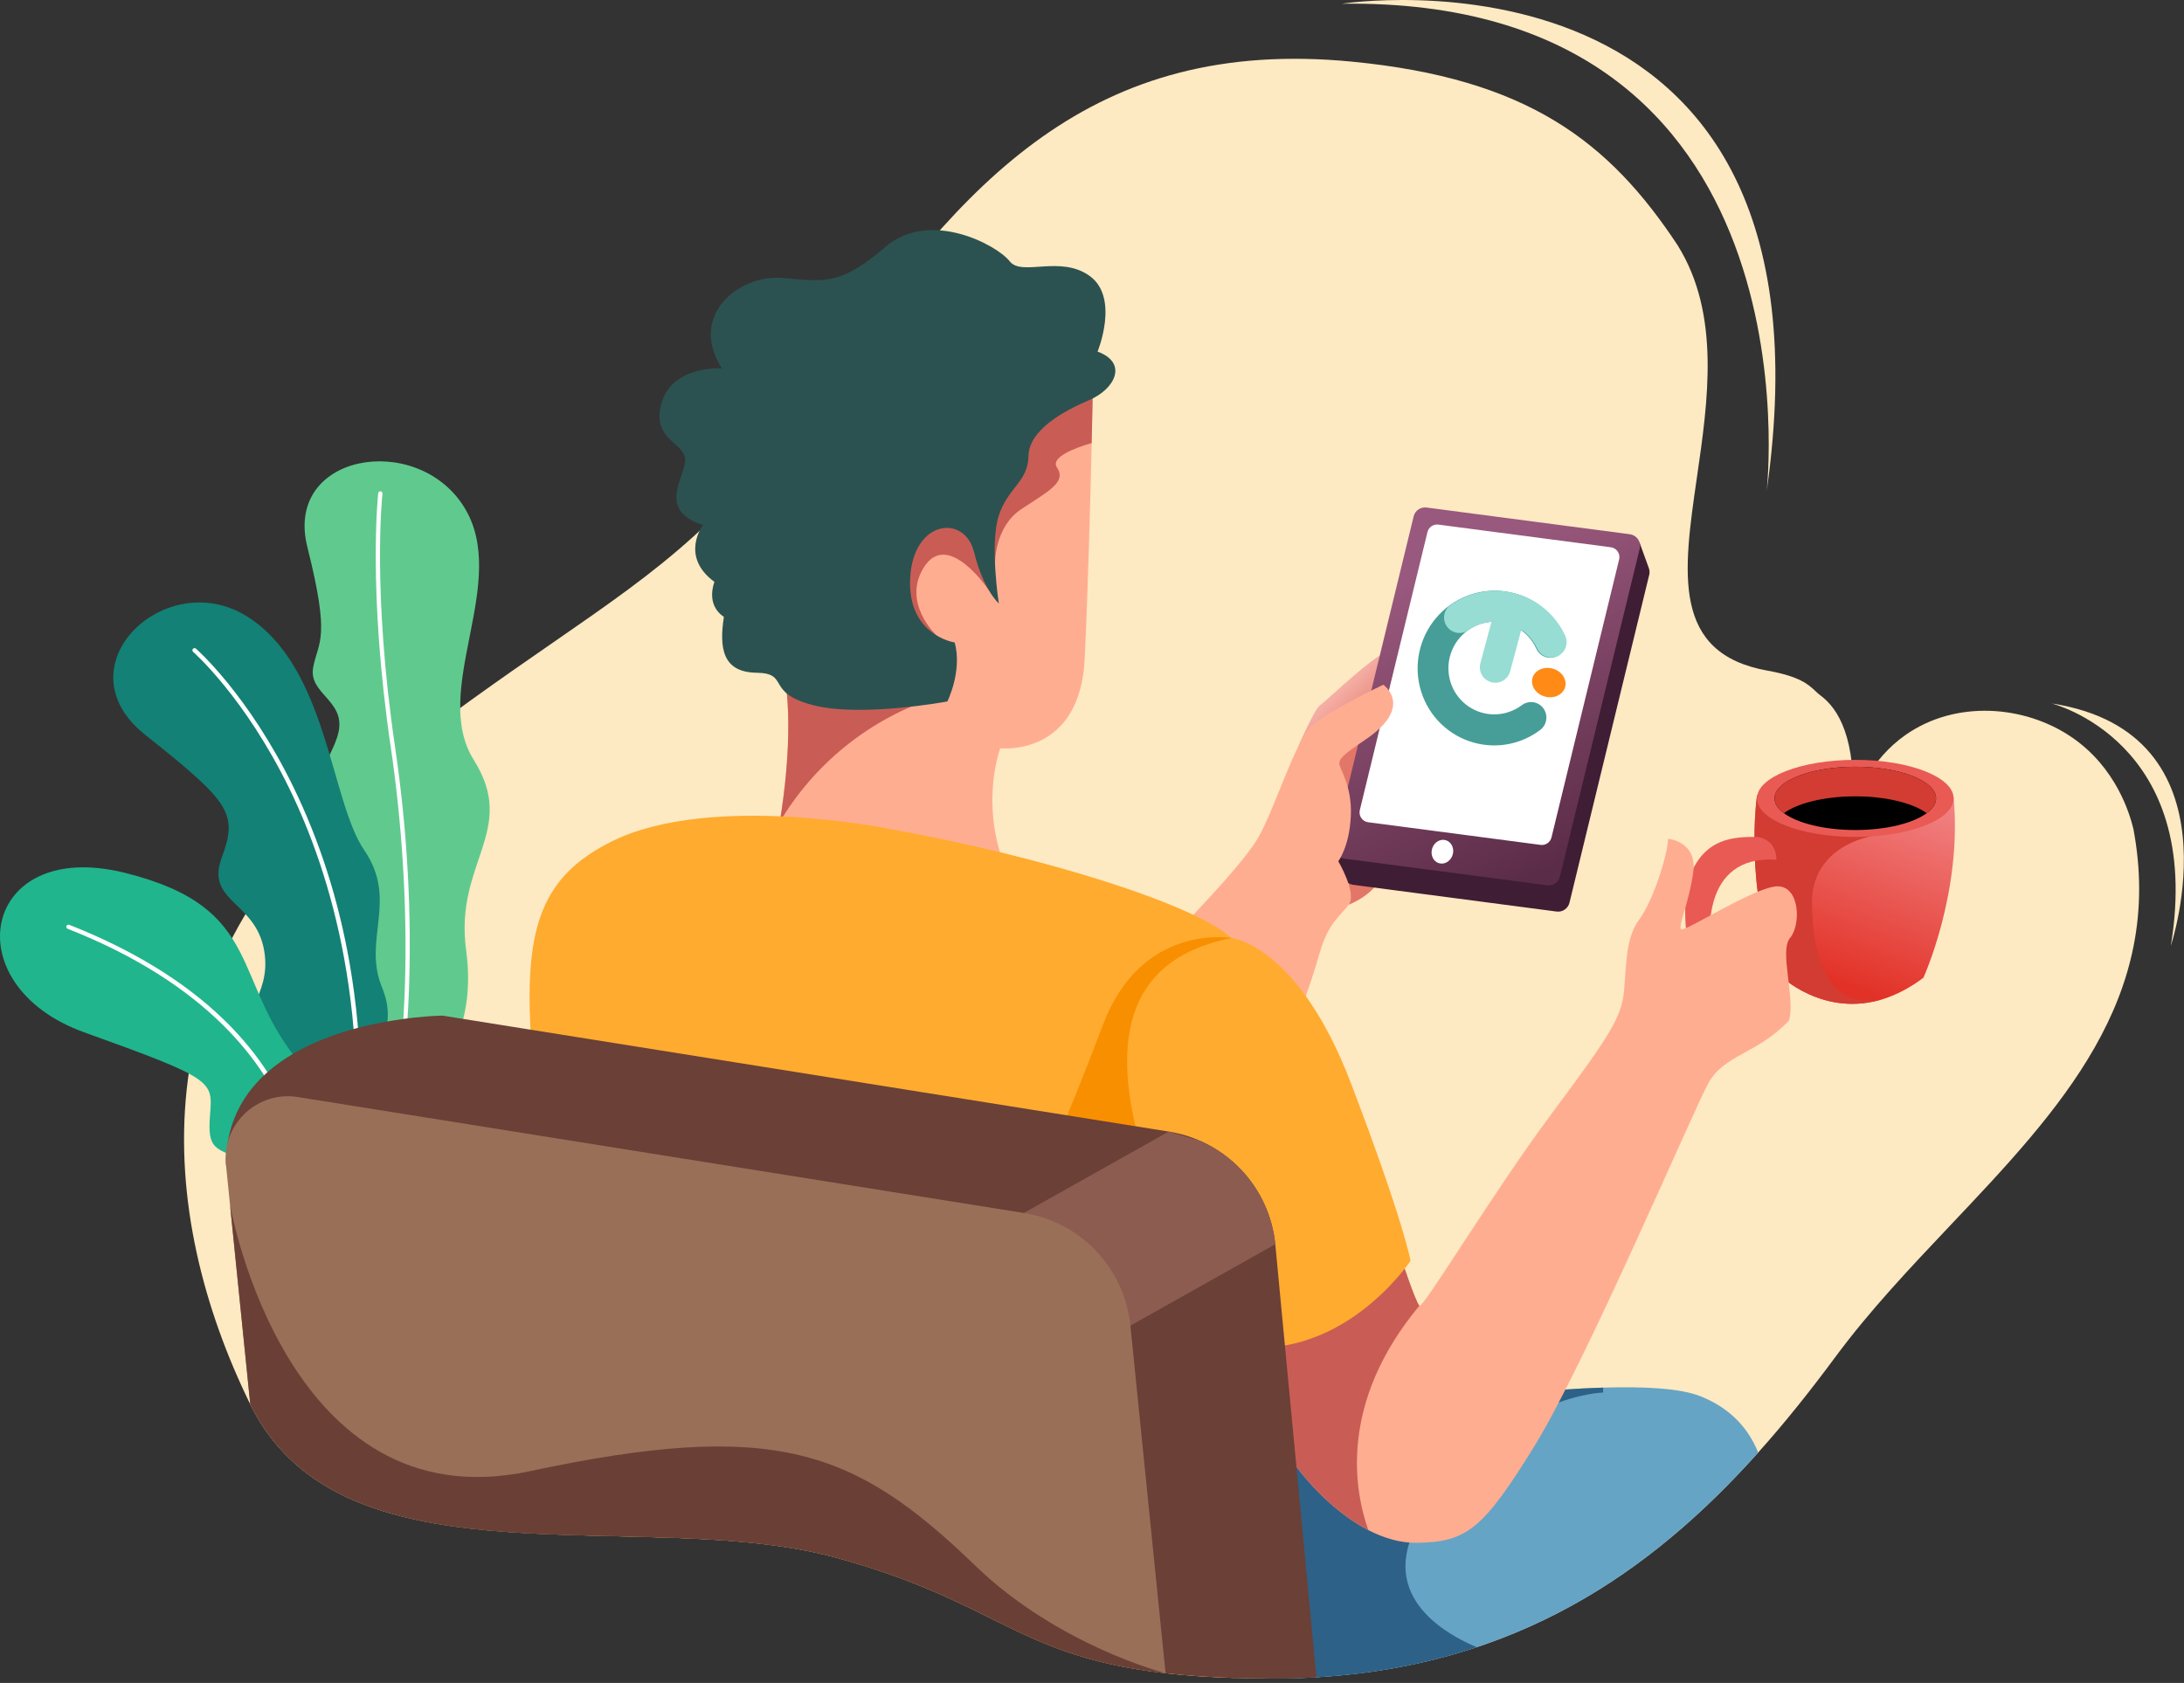 <svg width="445" height="343" viewBox="0 0 445 343" fill="none" xmlns="http://www.w3.org/2000/svg">
<rect x="0" y="0" width="445" height="343" fill="#333333" stroke="none"/>
<path fill-rule="evenodd" clip-rule="evenodd" d="M358.24 296.036C363.783 289.85 368.989 283.291 373.99 276.527C380.973 267.084 389.236 258.351 397.41 249.711C419.641 226.215 441.222 203.405 434.672 168.843L434.672 168.859C433.946 165.914 431.201 156.421 422.077 150.218C412.463 143.683 398.468 142.644 388.281 149.772C381.14 154.771 378.44 161.988 377.51 164.993C378.277 150.35 374.553 144.421 370.928 141.735C370.557 141.461 370.232 141.155 369.886 140.831C368.473 139.504 366.718 137.857 360.129 136.68C340.549 133.18 342.943 116.682 345.749 97.343C348.029 81.633 350.582 64.047 341.848 50.03L341.857 50.033C327.859 28.812 311.2 16.013 275.445 12.561C222.567 7.454 196.12 36.684 167.969 77.842C148.662 106.068 134.971 115.538 112.728 130.923C102.537 137.972 90.551 146.263 75.408 158.168C27.212 196.057 32.121 247.763 50.991 286.199C57.796 300.062 70.108 306.587 84.915 309.771C94.419 311.818 104.964 312.485 115.736 312.831C118.99 312.936 122.265 313.011 125.54 313.087C141.344 313.452 157.128 313.817 170.418 317.463C185 321.463 193.864 325.851 201.843 329.802C211.903 334.782 220.557 339.067 237.492 340.999C241.623 341.472 246.243 341.803 251.499 341.971C253.724 342.043 256.068 342.083 258.532 342.093H258.793C262.013 342.101 265.157 342.013 268.225 341.83C308.851 339.412 336.189 320.661 358.24 296.036Z" fill="#FDE9C2"/>
<path d="M264.511 152.17C264.511 152.17 267.852 144.415 268.989 143.706C270.127 142.996 280.986 132.353 283.868 132.353C286.751 132.353 283.868 140.021 283.868 140.021L264.511 152.17Z" fill="url(#paint0_linear)"/>
<path d="M80.562 260.075C80.562 260.075 86.388 246.077 87.536 231.005C88.684 215.934 97.348 211.252 94.964 193.535C92.58 175.818 105.568 169.266 96.549 154.905C87.531 140.544 104.171 118.435 94.456 103.171C84.74 87.907 57.839 92.464 62.626 111.487C67.413 130.511 64.857 130.54 63.823 135.976C62.788 141.412 70.315 142.672 68.997 149.105C67.679 155.538 59.785 161.646 67.248 173.382C74.71 185.118 60.031 198.538 65.704 214.964C71.378 231.389 66.046 256.027 66.046 256.027L80.562 260.075Z" fill="#60CA8E"/>
<path d="M75.062 247.137C74.991 247.138 74.921 247.121 74.858 247.088C74.794 247.055 74.74 247.007 74.7 246.949C74.66 246.89 74.635 246.822 74.628 246.752C74.62 246.681 74.63 246.61 74.656 246.544C84.752 220.702 83.854 181.019 79.651 152.499C74.89 120.214 77.042 100.706 77.065 100.513C77.078 100.399 77.136 100.294 77.227 100.222C77.317 100.15 77.433 100.118 77.547 100.131C77.662 100.144 77.767 100.202 77.839 100.292C77.911 100.383 77.944 100.498 77.93 100.612C77.908 100.805 75.766 120.212 80.513 152.372C83.007 169.289 83.965 186.769 83.282 202.927C82.54 220.484 79.838 235.676 75.469 246.86C75.437 246.942 75.381 247.013 75.309 247.062C75.236 247.111 75.15 247.138 75.062 247.137Z" fill="white"/>
<path d="M71.101 257.434C71.101 257.434 80.887 244.54 77.728 228.739C74.568 212.938 81.744 210.759 77.801 201.132C73.858 191.504 81.181 183.447 74.226 173.293C67.27 163.138 66.747 135.681 50.145 125.515C33.543 115.349 12.123 135.883 29.586 149.763C47.049 163.642 48.494 165.786 45.173 174.803C41.852 183.819 52.019 183.659 53.808 193.635C55.596 203.611 47.202 206.47 53.158 213.978C59.115 221.485 60.703 251.923 60.703 251.923L71.101 257.434Z" fill="#138175"/>
<path d="M66.042 256.022C66.042 256.022 76.725 234.853 61.695 217.391C46.666 199.929 54.401 185.041 25.338 177.862C-3.724 170.683 -9.566 200.789 17.159 210.395C43.885 220.001 43.321 220.312 42.793 227.268C42.265 234.225 43.568 234.233 50.844 236.623C58.121 239.012 56.072 251.819 56.072 251.819L66.042 256.022Z" fill="#20B58D"/>
<path d="M62.268 251.729C62.241 251.729 62.213 251.726 62.187 251.721C62.13 251.711 62.077 251.69 62.029 251.659C61.98 251.627 61.939 251.587 61.907 251.54C61.874 251.493 61.852 251.44 61.84 251.384C61.829 251.328 61.828 251.27 61.839 251.214C61.858 251.113 63.668 241.061 58.67 228.466C54.055 216.84 42.52 200.601 13.78 189.289C13.673 189.246 13.587 189.163 13.541 189.056C13.495 188.95 13.494 188.83 13.537 188.723C13.58 188.616 13.664 188.53 13.771 188.484C13.877 188.439 13.997 188.437 14.105 188.48C26.926 193.529 37.46 199.969 45.413 207.621C51.788 213.755 56.529 220.677 59.504 228.194C64.577 241.009 62.719 251.272 62.701 251.374C62.682 251.474 62.629 251.565 62.55 251.631C62.47 251.696 62.37 251.731 62.268 251.729Z" fill="white"/>
<path d="M71.569 248.172C71.55 248.173 71.532 248.173 71.513 248.172C71.457 248.165 71.402 248.147 71.352 248.119C71.302 248.09 71.258 248.053 71.223 248.007C71.188 247.962 71.162 247.91 71.147 247.855C71.132 247.8 71.128 247.742 71.136 247.686C76.306 207.038 67.375 177.968 58.973 160.742C49.883 142.097 39.455 132.95 39.349 132.86C39.306 132.822 39.27 132.777 39.245 132.725C39.219 132.674 39.203 132.617 39.199 132.56C39.195 132.503 39.203 132.445 39.221 132.39C39.239 132.336 39.268 132.285 39.306 132.242C39.343 132.198 39.389 132.163 39.441 132.137C39.493 132.111 39.549 132.096 39.606 132.092C39.664 132.088 39.722 132.095 39.776 132.113C39.831 132.132 39.882 132.16 39.925 132.198C40.033 132.29 50.59 141.553 59.76 160.357C65.141 171.391 69.005 183.511 71.245 196.378C74.043 212.456 74.299 229.751 72.003 247.788C71.991 247.894 71.94 247.992 71.859 248.063C71.779 248.134 71.676 248.172 71.569 248.172Z" fill="white"/>
<path d="M274.819 184.365C274.819 184.365 280.151 182.449 281.852 177.979C282.58 176.073 287.07 154.616 284.838 149.667C281.835 143.009 271.71 152.789 271.71 152.789L268.842 175.315L274.819 184.365Z" fill="url(#paint1_linear)"/>
<path d="M336.037 117.149L319.785 183.982C319.647 184.552 319.302 185.05 318.818 185.382C318.334 185.713 317.744 185.855 317.162 185.778L275.72 180.332C275.249 180.271 274.808 180.071 274.453 179.757C274.097 179.443 273.845 179.03 273.727 178.571L271.921 173.597L274.033 171.344L275.125 171.634L289.969 110.584C290.108 110.015 290.453 109.517 290.938 109.186C291.422 108.855 292.012 108.714 292.594 108.791L331.484 113.9L332.397 111.277L334.044 110.509L335.938 115.732L335.975 115.84C336.12 116.262 336.141 116.716 336.037 117.149Z" fill="#3F1D34"/>
<path d="M315.222 180.425L273.786 174.981C273.455 174.937 273.136 174.825 272.851 174.65C272.567 174.476 272.322 174.244 272.133 173.969C271.944 173.694 271.815 173.382 271.755 173.054C271.695 172.726 271.704 172.389 271.783 172.065L288.04 105.233C288.178 104.664 288.523 104.165 289.007 103.834C289.492 103.503 290.081 103.362 290.664 103.438L332.1 108.883C332.431 108.926 332.749 109.039 333.034 109.213C333.319 109.388 333.564 109.62 333.753 109.895C333.941 110.17 334.07 110.482 334.131 110.81C334.191 111.138 334.181 111.475 334.103 111.799L317.85 178.63C317.711 179.201 317.366 179.7 316.881 180.031C316.396 180.363 315.805 180.503 315.222 180.425Z" fill="url(#paint2_linear)"/>
<path d="M313.9 172.193L278.765 167.577C278.485 167.54 278.215 167.445 277.973 167.297C277.732 167.149 277.524 166.952 277.364 166.719C277.204 166.486 277.095 166.221 277.044 165.943C276.993 165.665 277.001 165.38 277.068 165.105L290.852 108.438C290.969 107.956 291.262 107.533 291.672 107.252C292.083 106.971 292.583 106.852 293.077 106.917L328.211 111.533C328.492 111.57 328.762 111.665 329.003 111.813C329.244 111.961 329.452 112.158 329.612 112.391C329.772 112.624 329.881 112.888 329.932 113.166C329.983 113.445 329.975 113.73 329.909 114.005L316.124 170.67C316.007 171.153 315.715 171.576 315.304 171.857C314.894 172.138 314.393 172.258 313.9 172.193Z" fill="white"/>
<path d="M295.984 174.215C296.377 172.922 295.759 171.591 294.604 171.242C293.45 170.892 292.195 171.657 291.803 172.949C291.41 174.241 292.028 175.572 293.183 175.922C294.337 176.271 295.592 175.507 295.984 174.215Z" fill="white"/>
<path d="M358.239 296.048C342.69 313.413 324.51 327.858 300.891 335.713C291.02 338.996 280.196 341.129 268.221 341.842C265.153 342.026 262.009 342.113 258.789 342.105L260.11 290.912C260.11 290.912 261.272 290.696 263.333 290.343C273.352 288.609 304.614 283.474 326.642 282.807C335.214 282.547 342.387 282.966 346.368 284.523C353.009 287.122 356.47 291.622 358.239 296.048Z" fill="#65A4C5"/>
<path d="M291.24 306.767C278.931 323.574 292.883 332.318 300.895 335.713C291.024 338.996 280.2 341.129 268.225 341.842C265.157 342.025 262.013 342.113 258.793 342.105L260.114 290.911C260.114 290.911 261.276 290.695 263.337 290.342C273.356 288.609 304.618 283.473 326.646 282.807V283.81C326.646 283.81 307.824 284.122 291.24 306.767Z" fill="#2E6187"/>
<path d="M391.904 199.268C389.21 201.295 386.602 202.638 384.136 203.468C371.564 207.702 362.474 198.63 362.474 198.63C355.225 181.193 357.996 162.125 357.996 162.125C357.996 162.125 365.388 161.71 378.286 161.892C383.889 161.972 390.531 162.163 398.055 162.549C399.866 181.809 391.904 199.268 391.904 199.268Z" fill="url(#paint3_linear)"/>
<path d="M384.136 203.464C371.564 207.699 362.474 198.626 362.474 198.626C355.225 181.189 357.996 162.121 357.996 162.121C357.996 162.121 365.388 161.706 378.286 161.888L381.252 170.463C381.252 170.463 369.085 172.338 369.193 184.15C369.301 195.961 372.956 206.388 384.136 203.464Z" fill="#D33C32"/>
<path d="M348.503 191.818C348.503 191.818 346.264 174.149 361.939 175.213C361.939 175.213 362.206 171.275 358.152 170.583C352.393 170.423 347.939 171.426 345.074 176.859C342.21 182.292 343.809 191.818 343.809 191.818H348.503Z" fill="#E95A55"/>
<path d="M364.501 207.994C358.104 214.807 351.278 214.913 348.078 220.767C344.879 226.62 322.949 278.102 312.57 294.853C302.191 311.604 298.92 314.294 288.684 314.436C285.329 314.484 281.975 313.477 278.798 311.839C272.272 308.462 266.486 302.413 262.948 297.26C257.688 289.592 249.818 270.309 249.818 270.309C249.818 270.309 261.172 253.267 285.377 256.106C285.377 256.106 288.469 265.471 289.216 266.109C289.963 266.747 304.18 243.047 316.123 227.011C328.067 210.976 330.413 207.284 330.911 201.893C331.408 196.501 331.194 191.179 334.038 187.347C336.881 183.515 339.871 173.934 339.871 170.954C339.871 170.954 345.914 171.451 344.989 177.908C344.064 184.366 341.792 188.836 342.573 189.402C343.354 189.968 358 180.427 362.375 180.64C366.749 180.853 366.96 188.516 364.72 191.178C362.481 193.84 365.887 203.524 364.501 207.994Z" fill="#FFAD91"/>
<path d="M278.798 311.832C272.272 308.46 266.486 302.412 262.948 297.259C257.688 289.591 249.818 270.308 249.818 270.308C249.818 270.308 261.172 253.266 285.377 256.104C285.377 256.104 288.469 265.469 289.216 266.107C272.784 285.846 275.914 303.656 278.798 311.832Z" fill="#C95D55"/>
<path d="M239.33 190.4C239.33 190.4 252.639 176.913 256.157 171.06C259.675 165.206 263.84 150.943 267.354 147.856C270.868 144.769 281.853 139.553 281.853 139.553C281.853 139.553 288.252 143.988 278.227 150.73C273.098 154.18 273.034 154.633 272.895 155.556C272.757 156.478 275.526 159.938 275.241 166.262C274.956 172.586 272.682 175.53 272.682 175.53C272.682 175.53 276.521 182.023 274.815 184.365C273.108 186.706 270.656 187.984 268.843 194.37C267.029 200.756 264.47 207.355 264.47 207.355L239.33 190.4Z" fill="#FFAD91"/>
<path d="M222.708 77.855C222.708 77.855 222.611 82.908 222.434 90.29C222.141 102.733 221.628 121.779 221.004 134.338C220.554 143.411 216.971 147.993 213.191 150.29C208.64 153.054 203.803 152.503 203.803 152.503C203.803 152.503 201.651 158.214 202.335 166.252C202.335 166.275 202.335 166.294 202.335 166.317C202.631 169.752 203.411 173.128 204.652 176.345C186.887 173.308 176.01 171.294 169.354 169.973C159.233 167.961 158.869 167.546 158.869 167.546C158.869 167.546 161.609 152.511 160.238 140.5C160.077 139.104 159.862 137.75 159.581 136.467C162.915 126.011 171.308 113.008 176.486 105.562C179.042 101.89 180.814 99.569 180.814 99.569L222.708 77.855Z" fill="#FFAD91"/>
<path d="M158.868 167.547C158.868 167.547 161.608 152.512 160.237 140.501L166.263 138.385L189.296 142.58C176.542 147.098 165.776 155.932 158.867 167.547H158.868Z" fill="#C95D55"/>
<path d="M215.372 95.301C217.397 98.281 213.503 100.171 208.067 103.79C202.631 107.409 202.735 114.75 202.735 114.75L201.515 120.341C201.515 120.341 193.036 107.586 188.124 115.817C183.827 123.025 190.791 129.477 190.791 129.477L179.487 128.59L174.794 119.86L176.481 105.56C179.037 101.888 180.809 99.567 180.809 99.567L222.703 77.858C222.703 77.858 222.605 82.912 222.429 90.294C219.32 91.203 213.908 93.147 215.372 95.301Z" fill="#C95D55"/>
<path d="M250.245 258.979C249.55 272.681 249.411 285.965 250.932 296.123C253.995 316.582 252.82 332.736 251.502 341.981C246.246 341.813 241.626 341.482 237.496 341.009C207.128 337.545 203.387 326.515 170.422 317.473C154.378 313.072 134.699 313.452 115.739 312.841C115.343 298.171 114.169 268.192 110.812 238.642C110.529 236.156 110.26 233.76 110.006 231.455C109.098 223.202 108.399 216.062 108.086 209.845C107.033 188.916 110.358 178.468 124.889 171.372C144.936 161.579 180.816 168.853 180.816 168.853C212.749 174.566 243.456 184.353 250.933 191.168C251.25 191.471 251.513 191.825 251.712 192.216C253.71 195.961 253.66 205.84 252.933 218.467C252.602 224.233 252.13 230.576 251.652 237.166C251.142 244.29 250.614 251.693 250.245 258.979Z" fill="#FFAB2F"/>
<path d="M252.935 218.479C245.048 228.638 234.973 241.202 234.973 241.202H211.478C211.478 241.202 216.864 229.675 224.754 208.813C232.572 188.143 250.561 191.101 250.927 191.174C250.951 191.209 251.237 191.594 251.706 192.222C253.712 195.973 253.657 205.857 252.935 218.479Z" fill="#F88F00"/>
<path d="M250.933 191.177C250.933 191.177 264.512 192.525 275.317 220.908C286.122 249.292 287.402 256.956 287.402 256.956C287.402 256.956 272.968 278.82 249.759 273.99C229.819 236.519 216.382 197.989 250.933 191.177Z" fill="#FFAB2F"/>
<path d="M378.028 170.566C389.091 170.566 398.06 167.051 398.06 162.715C398.06 158.379 389.091 154.864 378.028 154.864C366.965 154.864 357.996 158.379 357.996 162.715C357.996 167.051 366.965 170.566 378.028 170.566Z" fill="#E95A55"/>
<path d="M394.484 162.713C394.484 163.803 393.795 164.831 392.575 165.731C389.814 167.772 384.334 169.163 378.027 169.163C371.72 169.163 366.24 167.772 363.479 165.731C362.26 164.832 361.57 163.804 361.57 162.713C361.57 159.149 368.938 156.266 378.027 156.266C387.116 156.266 394.484 159.153 394.484 162.713Z" fill="black"/>
<path d="M394.484 162.713C394.484 163.803 393.795 164.831 392.575 165.731C389.814 163.69 384.334 162.299 378.027 162.299C371.72 162.299 366.24 163.69 363.479 165.731C362.26 164.832 361.57 163.804 361.57 162.713C361.57 159.149 368.938 156.266 378.027 156.266C387.116 156.266 394.484 159.153 394.484 162.713Z" fill="#D33C32"/>
<path d="M268.225 341.842C265.157 342.026 262.013 342.113 258.793 342.106H258.532C256.069 342.095 253.724 342.055 251.499 341.983C246.243 341.815 241.623 341.484 237.493 341.011C207.125 337.547 203.384 326.517 170.418 317.475C154.375 313.074 134.696 313.454 115.736 312.843C104.964 312.497 94.42 311.83 84.915 309.783L81.885 283.258L77.267 237.708C70.472 239.585 60.186 240.613 46.03 237.352C46.029 235.776 46.163 234.202 46.431 232.649C49.777 213.455 73.273 208.616 84.38 207.396C87.896 207.012 90.17 206.989 90.17 206.989L108.086 209.854L238.138 230.621C243.787 231.523 248.979 234.264 252.906 238.418C256.832 242.571 259.273 247.904 259.847 253.587L263.335 290.344L268.225 341.842Z" fill="url(#paint4_linear)"/>
<path d="M259.846 253.585L230.329 270.174H217.768L208.616 247.21L238.133 230.619L244.615 232.544C248.785 234.403 252.389 237.327 255.063 241.022C257.737 244.716 259.387 249.05 259.846 253.585Z" fill="url(#paint5_linear)"/>
<path d="M237.496 341.014C207.128 337.549 203.387 326.52 170.422 317.478C154.378 313.077 134.699 313.457 115.739 312.846C104.967 312.5 94.423 311.833 84.918 309.786C70.115 306.602 57.8 300.077 50.993 286.214L46.874 245.594C46.874 245.591 46.874 245.589 46.874 245.586L46.041 237.355C45.877 235.776 46.013 234.18 46.441 232.652C48.116 226.698 54.073 222.528 60.664 223.579L110.005 231.464L208.617 247.211C214.266 248.113 219.459 250.854 223.385 255.008C227.311 259.162 229.752 264.495 230.326 270.177L235.919 325.466L237.496 341.014Z" fill="url(#paint6_linear)"/>
<path d="M237.497 341.012C207.129 337.547 203.388 326.518 170.422 317.476C154.379 313.075 134.7 313.455 115.74 312.844C104.968 312.498 94.424 311.831 84.919 309.784C70.115 306.6 57.8 300.075 50.994 286.212L46.875 245.592C47.034 246.374 58.438 310.417 107.903 299.85C157.729 289.208 174.08 295.272 198.747 319.115C215.637 335.435 237.497 341.012 237.497 341.012Z" fill="#6A4036"/>
<path d="M221.925 81.546C216.7 83.781 209.664 87.613 209.557 92.936C209.449 98.258 205.396 99.321 203.513 105.068C201.63 110.815 203.513 122.987 203.513 122.987C203.513 122.987 200.386 120.286 198.468 112.519C196.549 104.751 186.097 105.92 185.457 117.734C184.818 129.549 194.521 130.935 194.521 130.935C196.122 136.788 193.028 142.96 193.028 142.96C193.028 142.96 175.432 146.26 165.623 143.705C155.814 141.15 161.037 137.213 154.106 137.106C147.174 136.999 146.531 131.997 147.494 125.719C143.655 123.164 145.574 118.591 145.574 118.591C138.432 113.375 143.23 106.99 143.23 106.99C133.844 104.01 139.498 97.411 139.602 93.79C139.706 90.168 132.569 89.746 134.805 82.082C137.042 74.418 147.067 75.062 147.067 75.062C140.142 64.204 150.695 55.901 159.331 56.646C167.967 57.392 171.168 58.244 180.339 50.368C189.51 42.492 203.265 50.044 205.718 53.242C208.171 56.44 216.169 51.858 222.141 56.329C228.113 60.799 223.634 71.654 223.634 71.654C229.923 73.985 227.152 79.311 221.925 81.546Z" fill="#2B5250"/>
<path d="M418.007 143.361C418.007 143.361 449.145 151.03 442.32 192.748C442.32 192.748 456.822 149.322 418.007 143.361Z" fill="#FDE9C2"/>
<path d="M359.973 100.059C359.973 100.059 371.467 -0.575 273.411 0.758C273.411 0.758 376.386 -15.269 359.973 100.059Z" fill="#FDE9C2"/>
<path d="M300.423 151.386C297.876 150.705 295.544 149.387 293.643 147.552C291.743 145.718 290.335 143.427 289.552 140.893C288.768 138.359 288.634 135.664 289.161 133.058C289.689 130.453 290.861 128.021 292.57 125.988C294.278 123.956 296.466 122.39 298.932 121.435C301.397 120.479 304.06 120.167 306.672 120.525C309.284 120.884 311.761 121.902 313.873 123.485C315.985 125.068 317.663 127.165 318.751 129.581C319.096 130.343 319.125 131.212 318.833 131.999C318.541 132.785 317.951 133.423 317.193 133.773C316.435 134.123 315.572 134.157 314.793 133.866C314.014 133.575 313.382 132.983 313.038 132.221C312.238 130.445 310.91 128.964 309.237 127.984C307.564 127.003 305.628 126.571 303.695 126.746C301.763 126.921 299.93 127.696 298.448 128.963C296.966 130.229 295.909 131.926 295.422 133.819C294.935 135.713 295.043 137.709 295.729 139.533C296.416 141.357 297.648 142.919 299.256 144.005C300.864 145.09 302.769 145.645 304.708 145.593C306.647 145.54 308.524 144.884 310.082 143.713C310.413 143.465 310.79 143.285 311.19 143.183C311.589 143.08 312.005 143.059 312.413 143.118C312.82 143.178 313.212 143.318 313.565 143.53C313.918 143.743 314.226 144.023 314.471 144.356C314.716 144.688 314.894 145.067 314.993 145.469C315.093 145.871 315.113 146.29 315.052 146.701C314.991 147.112 314.851 147.507 314.638 147.863C314.426 148.22 314.146 148.532 313.815 148.78C311.921 150.208 309.731 151.185 307.411 151.636C305.091 152.088 302.701 152.002 300.423 151.386Z" fill="#479E98"/>
<path d="M318.931 129.573C317.97 127.473 316.555 125.611 314.789 124.12C313.022 122.628 310.947 121.544 308.713 120.946C306.479 120.347 304.14 120.248 301.865 120.657C299.589 121.065 297.433 121.971 295.551 123.308C294.872 123.79 294.413 124.521 294.275 125.341C294.137 126.162 294.331 127.003 294.815 127.681C295.299 128.36 296.034 128.818 296.856 128.957C297.679 129.096 298.522 128.903 299.202 128.422C300.583 127.438 302.206 126.848 303.899 126.713L301.626 135.194C301.411 135.997 301.525 136.853 301.942 137.574C302.36 138.294 303.047 138.82 303.853 139.036C304.658 139.252 305.517 139.14 306.239 138.725C306.961 138.309 307.487 137.625 307.702 136.822L309.974 128.341C311.378 129.303 312.493 130.628 313.2 132.173C313.548 132.929 314.182 133.518 314.964 133.809C315.745 134.1 316.611 134.07 317.369 133.725C318.127 133.379 318.717 132.748 319.007 131.968C319.298 131.189 319.266 130.326 318.919 129.569L318.931 129.573Z" fill="#97DDD3"/>
<path d="M314.81 141.972C316.651 142.465 318.486 141.586 318.908 140.008C319.331 138.43 318.182 136.752 316.341 136.258C314.5 135.765 312.665 136.644 312.242 138.222C311.82 139.8 312.969 141.479 314.81 141.972Z" fill="#FF8A15"/>
<defs>
<linearGradient id="paint0_linear" x1="269.93" y1="137.603" x2="280.695" y2="148.753" gradientUnits="userSpaceOnUse">
<stop stop-color="#FCC3BB"/>
<stop offset="1" stop-color="#E27769"/>
</linearGradient>
<linearGradient id="paint1_linear" x1="44581.4" y1="55187" x2="42204" y2="55691.8" gradientUnits="userSpaceOnUse">
<stop stop-color="#FCC3BB"/>
<stop offset="1" stop-color="#E27769"/>
</linearGradient>
<linearGradient id="paint2_linear" x1="291.055" y1="116.747" x2="318.696" y2="175.539" gradientUnits="userSpaceOnUse">
<stop stop-color="#99587D"/>
<stop offset="1" stop-color="#5B2C47"/>
</linearGradient>
<linearGradient id="paint3_linear" x1="382.801" y1="159.17" x2="368.606" y2="198.531" gradientUnits="userSpaceOnUse">
<stop stop-color="#F18182"/>
<stop offset="1" stop-color="#E23126"/>
</linearGradient>
<linearGradient id="paint4_linear" x1="252879" y1="386458" x2="370132" y2="241844" gradientUnits="userSpaceOnUse">
<stop stop-color="#997F58"/>
<stop offset="1" stop-color="#5B2C2C"/>
</linearGradient>
<linearGradient id="paint5_linear" x1="98981" y1="91934.9" x2="123234" y2="91934.9" gradientUnits="userSpaceOnUse">
<stop stop-color="#8C5C51"/>
<stop offset="1" stop-color="#996F58"/>
</linearGradient>
<linearGradient id="paint6_linear" x1="281348" y1="248178" x2="263801" y2="347954" gradientUnits="userSpaceOnUse">
<stop stop-color="#996F58"/>
<stop offset="1" stop-color="#5B432C"/>
</linearGradient>
</defs>
</svg>
